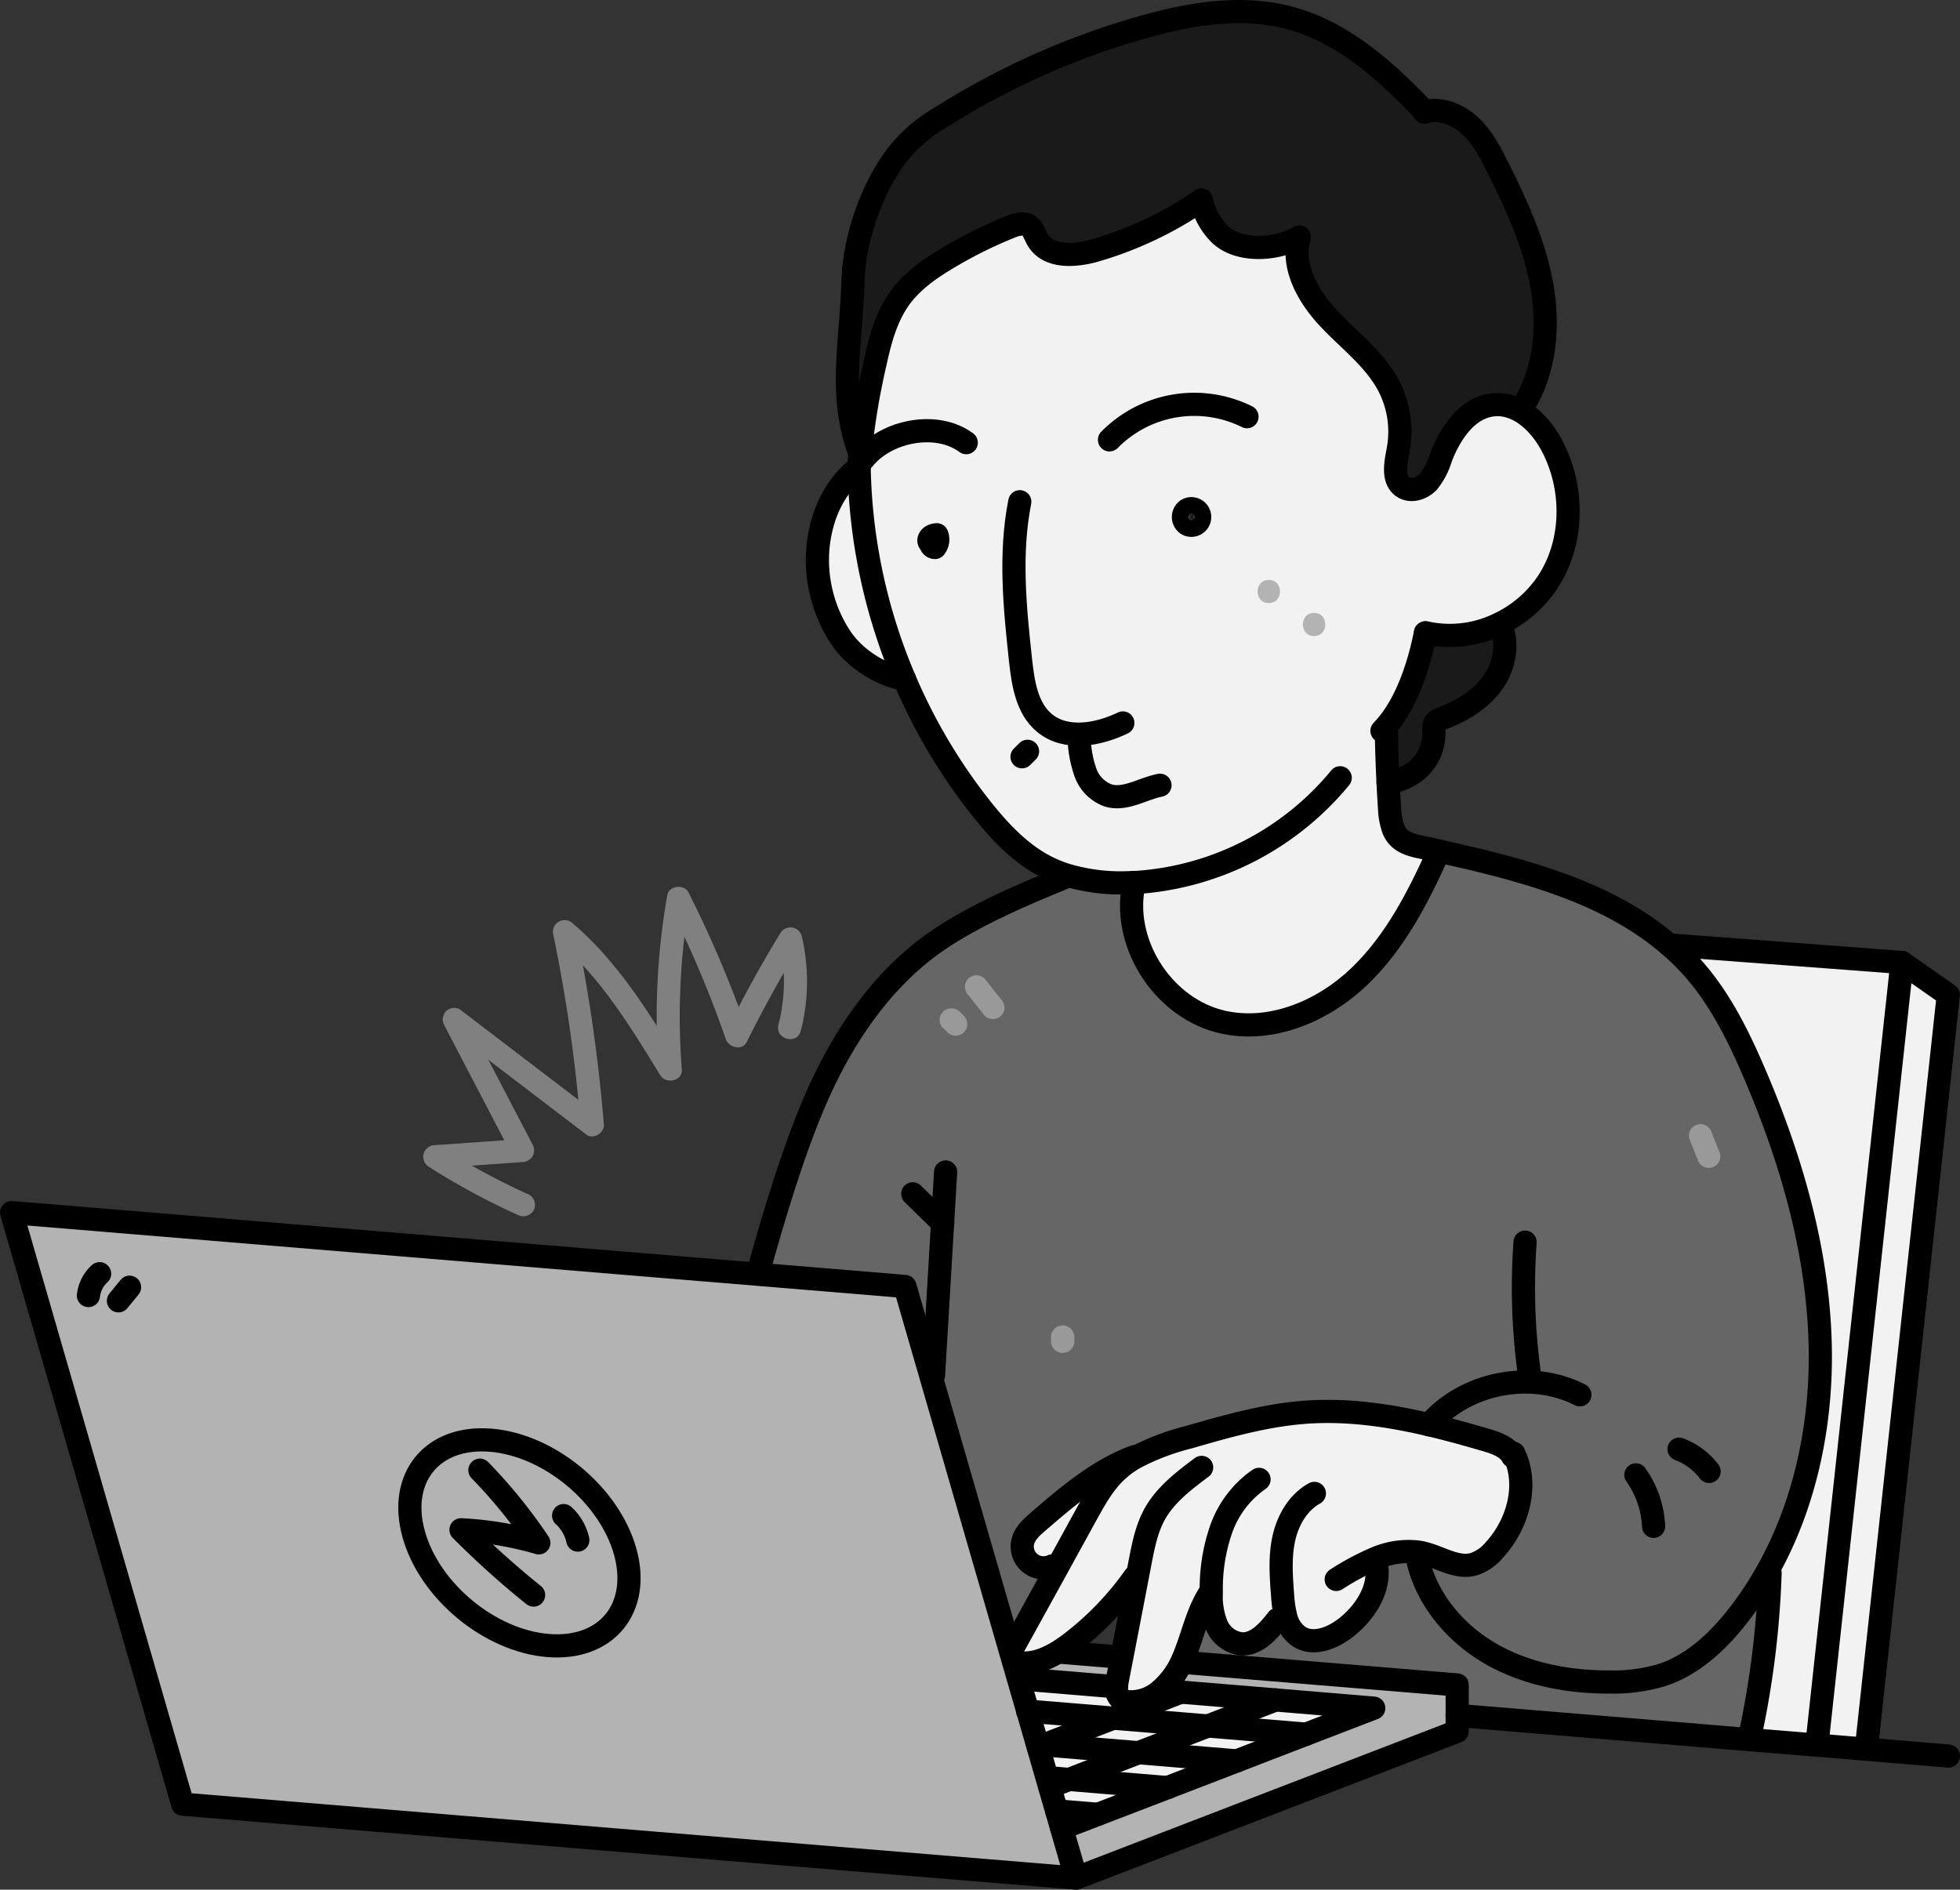 <svg xmlns="http://www.w3.org/2000/svg" viewBox="0 0 422.83 407.71"><rect x="0" y="0" width="422.83" height="407.71" fill="#333333" stroke="none"/><defs><style>.cls-1{fill:#f2f2f2;}.cls-2{fill:#1a1a1a;}.cls-3{fill:#666;}.cls-4{fill:#b3b3b3;}.cls-5{fill:#999;}.cls-6{fill:gray;}.cls-7{fill:none;stroke:#000;stroke-linecap:round;stroke-linejoin:round;stroke-width:5px;}</style></defs><title>Zeichenfläche 6 Kopie 6</title><g id="Ebene_3" data-name="Ebene 3"><polygon class="cls-1" points="275.17 366.77 260.57 372.39 240.17 370.7 254.77 365.08 275.17 366.77"/><polygon class="cls-1" points="296.36 368.54 281.77 374.15 260.57 372.39 275.17 366.77 296.36 368.54"/><polygon class="cls-1" points="281.77 374.15 266.81 379.92 245.61 378.15 260.57 372.39 281.77 374.15"/><polygon class="cls-1" points="266.81 379.92 251.86 385.68 230.65 383.92 245.61 378.15 266.81 379.92"/><polygon class="cls-1" points="251.86 385.68 236.85 391.45 236.84 391.44 227.95 390.69 226.45 385.54 226.48 385.52 230.65 383.92 251.86 385.68"/><polygon class="cls-1" points="245.61 378.15 230.65 383.92 225.91 383.52 225.88 383.54 223.97 376.94 223.98 376.94 225.21 376.46 245.61 378.15"/><polygon class="cls-1" points="260.57 372.39 245.61 378.15 225.21 376.46 240.17 370.7 260.57 372.39"/><polygon class="cls-1" points="225.21 376.46 223.98 376.94 223.97 376.94 221.73 369.18 240.17 370.7 225.21 376.46"/><path class="cls-1" d="M254.77,365.09l-14.6,5.62-18.44-1.53-2-7,.06,0,21.07,1.75h0a3,3,0,0,0,.89,2.59,3.45,3.45,0,0,0,2,.64,9.6,9.6,0,0,0,6.61-2.46l0,0Z"/><path class="cls-1" d="M244.79,314.26l.11.2a20.69,20.69,0,0,0-3.76,2.7c-3,2.71-4.95,6.29-6.89,9.8L228,338.34l-.91-.5a4.59,4.59,0,0,1-6.34-5.45c.5-1.68,1.89-2.92,3.22-4.07C230.31,322.81,236.88,317.19,244.79,314.26Z"/><path class="cls-1" d="M245.32,340.34l-.55-.11a65.86,65.86,0,0,1-13.64,14.2c-.85.65-1.75,1.29-2.68,1.87-2.66,1.66-5.62,2.83-8.67,2.42a3.26,3.26,0,0,1-1.15-.34h0l-.55-1.89,0-.07h0a5,5,0,0,1,.41-.87l9.5-17.22L234.25,327c1.94-3.51,3.93-7.09,6.89-9.8a20.69,20.69,0,0,1,3.76-2.7,51.7,51.7,0,0,1,11.57-4.38c8.28-2.38,16.64-4.77,25.24-5.39,8.94-.64,17.83.64,26.58,2.7,4.17,1,8.3,2.13,12.39,3.33,2.19.65,4.59,1.48,5.64,3.5l.44-.2c3,6.66.62,14.91-4.33,20.33a9.74,9.74,0,0,1-4.63,3.17c-3.61.92-7.11-1.55-10.73-2.43a10.81,10.81,0,0,0-1.36-.25,18,18,0,0,0-9.16,1.47l.08.2c1.74,5.33-1.74,11.06-6.13,14.55-2.9,2.32-7.09,4.05-10.23,2.06a7.3,7.3,0,0,1-2.92-4.46l-1.75.72c-2,2.62-4.6,5.51-7.89,5.28a6.72,6.72,0,0,1-5.28-4.09,16.46,16.46,0,0,1-1.12-6.86v-.26h-.11c-3,4.31-3.86,9.68-5.94,14.48-.07.17-.15.35-.23.52a18.42,18.42,0,0,1-4.63,6.26,9.6,9.6,0,0,1-6.61,2.46,3.45,3.45,0,0,1-2-.64,3,3,0,0,1-.89-2.59,10.58,10.58,0,0,1,.21-1.61c.3-1.58.61-3.17.92-4.75Q243.65,349,245.32,340.34Z"/><polygon class="cls-1" points="420.31 214.66 402.62 377.36 402.62 377.4 391.98 376.52 392.06 375.52 410.31 207.66 420.31 214.66"/><path class="cls-1" d="M378,374.44h0c-.29,0-.31-.44-.25-.72a197.31,197.31,0,0,0,4.17-34.34l-.63-.35c8.09-14.39,11.65-31.3,11.41-47.88-.3-20.37-6-40.35-14-59.1-3.52-8.28-7.56-16.48-13.53-23.22a52,52,0,0,0-5-4.89l0-.06,50.1,3.78L392.06,375.53l-.08,1-14.1-1.16Z"/><path class="cls-1" d="M185.54,98a152,152,0,0,1,3.17-19.38c1.11-5.15,2.47-10.4,5.61-14.62,2.59-3.47,6.22-6,9.93-8.24A96.83,96.83,0,0,1,218,48.91c1.24-.5,2.7-.95,3.83-.26s1.35,2,1.95,3c2.29,4,8.13,3.63,12.55,2.34a79.48,79.48,0,0,0,22.8-10.82,14.55,14.55,0,0,0,4.09,7.47c4.14,3.83,12.16,3.33,17,.53-1.81,6.23,1.86,12.75,6.29,17.48s9.87,8.73,12.92,14.46A21.5,21.5,0,0,1,301.64,97c-.53,2.86-1.34,6.51,1.09,8.1,1.67,1.08,4,.33,5.38-1.12a15.3,15.3,0,0,0,2.73-5.27c2.05-5.35,5.88-11,11.59-11.39a9,9,0,0,1,3.33.39c3.77,1.15,6.9,4.55,8.87,8.13,4.92,9,5,20.72-.51,29.4a25.83,25.83,0,0,1-10.59,9.33,24.21,24.21,0,0,1-16,1.95c-1.37,6.93-4,15-8.54,20.21l.09.08q.09,6,.39,12,.14,2.85.32,5.68a15.12,15.12,0,0,0,.79,4.26c1.32,3.56,5.07,3.72,8.26,4.45l1.6.35c-4.41,9.8-9.4,19.61-17.17,27.05s-18.86,12.17-29.36,9.86c-12.53-2.75-21.63-16.29-19.45-28.93l-.05-1.18a40.9,40.9,0,0,1-14.2-1.57,28.11,28.11,0,0,1-4.46-1.8c-5.54-2.83-9.92-7.48-13.81-12.34a121.12,121.12,0,0,1-16.83-28.29h0a122.09,122.09,0,0,1-9.73-45.72c0-.23,0-.45,0-.68C185.4,99.34,185.47,98.67,185.54,98Zm73.26,13.51a1.79,1.79,0,1,0-2.68,1.56A1.88,1.88,0,0,0,258.8,111.53Zm-57.1,6.59a2.72,2.72,0,0,0,.4-2.74c-.73,0-1.57.4-1.7,1.12a.75.75,0,0,0,.39.76A.92.92,0,0,0,201.7,118.12Z"/><path class="cls-1" d="M185.35,100.71a122.09,122.09,0,0,0,9.73,45.72c-3.27-.33-10.2-3.36-14-9.31a30.44,30.44,0,0,1-4.61-19.45C177.26,110.92,180,104.93,185.35,100.71Z"/><path class="cls-2" d="M323.81,135.17c1.74,4.07.61,9-2.06,12.5s-6.66,5.84-10.8,7.4a2.59,2.59,0,0,0-1.37.86,3,3,0,0,0-.25,1.77c.21,4.84-2.84,10-9.88,11.19q-.3-6-.39-12l-.09-.08c4.52-5.21,7.17-13.28,8.54-20.21a24.21,24.21,0,0,0,16-1.95Z"/><path class="cls-3" d="M326.76,314l-.44.2c-1.05-2-3.45-2.85-5.64-3.5-4.09-1.2-8.22-2.35-12.39-3.33-8.75-2.06-17.64-3.34-26.58-2.7-8.6.62-17,3-25.24,5.39a51.7,51.7,0,0,0-11.57,4.38l-.11-.2c-7.91,2.93-14.48,8.55-20.86,14.06-1.33,1.15-2.72,2.39-3.22,4.07a4.59,4.59,0,0,0,6.34,5.45l.91.5-9.5,17.22a5,5,0,0,0-.41.87h0l-22.81-78.87-31.75-2.63v-.15c3.37-12.23,8.08-28.06,13.36-39.6s12.57-22.4,22.59-30.2c8.52-6.64,20.66-11.74,30.66-15.84l.09-.28a40.9,40.9,0,0,0,14.2,1.57l.05,1.18c-2.18,12.64,6.92,26.18,19.45,28.93,10.5,2.31,21.6-2.43,29.36-9.86s12.76-17.25,17.17-27.05c17.73,3.93,36.31,8.67,49.74,20.31a52,52,0,0,1,5,4.89c6,6.74,10,14.94,13.53,23.22,8,18.75,13.69,38.73,14,59.1.24,16.58-3.32,33.49-11.41,47.88a75.43,75.43,0,0,1-6.24,9.43c-4.3,5.53-9.62,10.6-16.25,12.85a35.88,35.88,0,0,1-11.34,1.59c-9,.06-18.28-1.66-26.09-6.23s-14.06-12.22-15.71-21.11l.11-.72a10.81,10.81,0,0,1,1.36.25c3.62.88,7.12,3.35,10.73,2.43a9.74,9.74,0,0,0,4.63-3.17C327.38,328.93,329.76,320.68,326.76,314Z"/><path class="cls-3" d="M381.23,339l.63.35a197.31,197.31,0,0,1-4.17,34.34c-.06.28,0,.69.25.72h0l-.08.93-63.52-5.26v-6.57l-58.82-4.86-.51-.23c.08-.17.16-.35.23-.52,2.08-4.8,3-10.17,5.94-14.48h.11v.26a16.46,16.46,0,0,0,1.12,6.86,6.72,6.72,0,0,0,5.28,4.09c3.29.23,5.87-2.66,7.89-5.28l1.75-.72a7.3,7.3,0,0,0,2.92,4.46c3.14,2,7.33.26,10.23-2.06,4.39-3.49,7.87-9.22,6.13-14.55l-.08-.2a18,18,0,0,1,9.16-1.47l-.11.72c1.65,8.89,7.9,16.54,15.71,21.11s17,6.29,26.09,6.23a35.88,35.88,0,0,0,11.34-1.59c6.63-2.25,11.95-7.32,16.25-12.85A75.43,75.43,0,0,0,381.23,339Z"/><path class="cls-2" d="M307.37,24.08c3.46-.89,7.22.65,9.84,3.1s4.38,5.83,6,9.11c4,8,7.78,16.3,9.38,25.13s.81,18.39-3.89,26l-2.94.3a9,9,0,0,0-3.33-.39c-5.71.4-9.54,6-11.59,11.39a15.3,15.3,0,0,1-2.73,5.27c-1.36,1.45-3.71,2.2-5.38,1.12-2.43-1.59-1.62-5.24-1.09-8.1a21.5,21.5,0,0,0-2.13-13.93c-3.05-5.73-8.48-9.72-12.92-14.46s-8.1-11.25-6.29-17.48c-4.88,2.8-12.9,3.3-17-.53a14.55,14.55,0,0,1-4.09-7.47A79.48,79.48,0,0,1,236.37,54c-4.42,1.29-10.26,1.66-12.55-2.34-.6-1-.92-2.36-1.95-3s-2.59-.24-3.83.26a96.83,96.83,0,0,0-13.79,6.87c-3.71,2.23-7.34,4.77-9.93,8.24-3.14,4.22-4.5,9.47-5.61,14.62A152,152,0,0,0,185.54,98c-4.75-12.57-2-23.09-1.55-37.6.31-9.88,5-22.83,12-29.78,3.15-3.12,5.2-4.28,9-6.6A165.4,165.4,0,0,1,246.32,5.93c10.46-3,21.64-4.87,32.12-2C289.94,7,299.17,15.44,307.37,24.08Z"/><path class="cls-4" d="M314.36,370.11v3.43l-82.22,31.67L229,394.46h0l7.8-3,15-5.78,14.95-5.76,15-5.76,14.59-5.62-21.19-1.76-20.4-1.69-4.35-.36,0,0a18.42,18.42,0,0,0,4.63-6.26l.51.23,58.82,4.86Z"/><path class="cls-4" d="M242,357.58c-.31,1.58-.62,3.17-.92,4.75a10.58,10.58,0,0,0-.21,1.61h0l-21.07-1.75-.06,0-1.1-3.82h0a3.26,3.26,0,0,0,1.15.34c3.05.41,6-.76,8.67-2.42l.09.15,13.23,1.09Z"/><path class="cls-4" d="M221.73,369.18,224,377l1.91,6.59.57,2,1.5,5.16,1.08,3.76,3.11,10.75L39.41,389.27,2.5,261.62l161,13.31,31.75,2.63L218,356.43l0,.07.55,1.89,1.1,3.82ZM118.25,355c12.61,1,20-8.07,16.61-20.3s-16.44-23-29-24-20,8.07-16.6,20.3S105.65,354,118.25,355Z"/><path class="cls-4" d="M134.86,334.73c3.43,12.23-4,21.32-16.61,20.3s-25.59-11.76-29-24,4-21.32,16.6-20.3S131.42,322.5,134.86,334.73Z"/><path class="cls-5" d="M203.5,221.84l.89.88a1.82,1.82,0,0,0,.8.52,2.23,2.23,0,0,0,1.93,0,1.85,1.85,0,0,0,.81-.52l.39-.5a2.53,2.53,0,0,0,.34-1.26l-.09-.67a2.5,2.5,0,0,0-.64-1.1l-.89-.89a2,2,0,0,0-.81-.52,1.88,1.88,0,0,0-1-.21,1.83,1.83,0,0,0-1,.21,2,2,0,0,0-.81.52l-.39.51a2.43,2.43,0,0,0-.34,1.26l.09.66a2.53,2.53,0,0,0,.64,1.11Z"/><path class="cls-5" d="M208.88,214.69l3.54,4.45a2.51,2.51,0,0,0,1.77.73,2.55,2.55,0,0,0,1.77-.73,2.49,2.49,0,0,0,.73-1.77l-.09-.66a2.5,2.5,0,0,0-.64-1.1l-3.54-4.46a2.51,2.51,0,0,0-1.77-.73,2.55,2.55,0,0,0-1.77.73,2.51,2.51,0,0,0-.73,1.77l.09.66a2.48,2.48,0,0,0,.64,1.11Z"/><path class="cls-5" d="M364.44,245.7l1.77,4.45a2,2,0,0,0,.45.85,1.88,1.88,0,0,0,.7.64,2.55,2.55,0,0,0,1.93.25,2.52,2.52,0,0,0,1.49-1.15,2.4,2.4,0,0,0,.25-1.92l-1.77-4.45a1.89,1.89,0,0,0-.45-.85,1.8,1.8,0,0,0-.7-.64,2.49,2.49,0,0,0-3.42.89,2.47,2.47,0,0,0-.25,1.93Z"/><path class="cls-5" d="M231.77,289.4v-.89a1.88,1.88,0,0,0-.22-1,2.16,2.16,0,0,0-1.32-1.32,1.88,1.88,0,0,0-1-.22l-.67.09a2.5,2.5,0,0,0-1.1.64l-.39.51a2.43,2.43,0,0,0-.34,1.26v.89a2,2,0,0,0,.21,1,2.26,2.26,0,0,0,1.33,1.33,1.93,1.93,0,0,0,1,.21l.66-.09a2.53,2.53,0,0,0,1.11-.64l.39-.51a2.53,2.53,0,0,0,.34-1.26Z"/><path class="cls-4" d="M273.71,130.12c3.22,0,3.23-5,0-5s-3.22,5,0,5Z"/><path class="cls-4" d="M283.49,137.23c3.22,0,3.22-5,0-5s-3.22,5,0,5Z"/><path class="cls-6" d="M114.15,257.76A148.8,148.8,0,0,1,95,247.39l-1.26,4.66,19-1.32a2.54,2.54,0,0,0,2.16-3.77l-14.77-28.32-3.42,3.42,29.8,22.75c1.47,1.12,3.9-.39,3.76-2.16a350,350,0,0,0-6.08-42.39L120,202.69c9.47,8.1,16,18.77,22.43,29.29,1.21,2,4.85,1.32,4.66-1.26a146.64,146.64,0,0,1,1.68-36.3l-4.56.6a236.8,236.8,0,0,1,12.35,29.14c.65,1.87,3.55,2.66,4.57.6q5.31-10.72,11.56-20.95l-4.57-.6a37.17,37.17,0,0,1-.19,17.88c-.8,3.12,4,4.45,4.82,1.33a42.69,42.69,0,0,0,.19-20.53,2.53,2.53,0,0,0-4.57-.6q-6.24,10.2-11.56,21l4.57.59a245.74,245.74,0,0,0-12.86-30.34c-.92-1.83-4.2-1.51-4.57.6a152,152,0,0,0-1.86,37.63l4.65-1.26c-6.61-10.86-13.44-22-23.2-30.3a2.52,2.52,0,0,0-4.18,2.43,338.3,338.3,0,0,1,5.9,41.06l3.76-2.16-29.8-22.75a2.52,2.52,0,0,0-3,.39,2.59,2.59,0,0,0-.39,3l14.78,28.33,2.15-3.76-19,1.32a2.52,2.52,0,0,0-1.26,4.66,148.7,148.7,0,0,0,19.16,10.37,2.58,2.58,0,0,0,3.42-.9,2.52,2.52,0,0,0-.9-3.42Z"/></g><g id="Ebene_2" data-name="Ebene 2"><path class="cls-7" d="M185.57,98.11l0-.09c-4.75-12.57-2-23.09-1.55-37.6.31-9.88,5-22.83,12-29.78,3.15-3.12,5.2-4.28,9-6.6A165.4,165.4,0,0,1,246.32,5.93c10.46-3,21.64-4.87,32.12-2,11.5,3.12,20.73,11.54,28.93,20.18l.07.07"/><path class="cls-7" d="M307.17,24.13l.2-.05c3.46-.89,7.22.65,9.84,3.1s4.38,5.83,6,9.11c4,8,7.78,16.3,9.38,25.13s.81,18.39-3.89,26"/><path class="cls-7" d="M239.35,94.9a25.65,25.65,0,0,1,29.66-5"/><path class="cls-7" d="M185.35,100.71c-5.32,4.22-8.09,10.21-8.85,17a30.44,30.44,0,0,0,4.61,19.45c3.77,5.95,10.7,9,14,9.31"/><path class="cls-7" d="M186.27,99.07c4.92-6.18,15.84-8.29,22.18-3.56"/><path class="cls-7" d="M185.34,100c0,.23,0,.45,0,.68a122.09,122.09,0,0,0,9.73,45.72h0a121.12,121.12,0,0,0,16.83,28.29c3.89,4.86,8.27,9.51,13.81,12.34a28.11,28.11,0,0,0,4.46,1.8,40.9,40.9,0,0,0,14.2,1.57l.69,0a62.37,62.37,0,0,0,44.06-22.59"/><path class="cls-7" d="M259.17,43.17A79.48,79.48,0,0,1,236.37,54c-4.42,1.29-10.26,1.66-12.55-2.34-.6-1-.92-2.36-1.95-3s-2.59-.24-3.83.26a96.83,96.83,0,0,0-13.79,6.87c-3.71,2.23-7.34,4.77-9.93,8.24-3.14,4.22-4.5,9.47-5.61,14.62A152,152,0,0,0,185.54,98c-.07.65-.14,1.32-.2,2"/><path class="cls-7" d="M259.17,43.17a14.55,14.55,0,0,0,4.09,7.47c4.14,3.83,12.16,3.33,17,.53"/><path class="cls-7" d="M280.3,51.17c-1.81,6.23,1.86,12.75,6.29,17.48s9.87,8.73,12.92,14.46A21.5,21.5,0,0,1,301.64,97c-.53,2.86-1.34,6.51,1.09,8.1,1.67,1.08,4,.33,5.38-1.12a15.3,15.3,0,0,0,2.73-5.27c2.05-5.35,5.88-11,11.59-11.39a9,9,0,0,1,3.33.39c3.77,1.15,6.9,4.55,8.87,8.13,4.92,9,5,20.72-.51,29.4a25.83,25.83,0,0,1-10.59,9.33,24.21,24.21,0,0,1-16,1.95"/><path class="cls-7" d="M307.51,136.56c-1.37,6.93-4,15-8.54,20.21-.27.32-.55.62-.84.92"/><path class="cls-7" d="M323.81,135.17c1.74,4.07.61,9-2.06,12.5s-6.66,5.84-10.8,7.4a2.59,2.59,0,0,0-1.37.86,3,3,0,0,0-.25,1.77c.21,4.84-2.84,10-9.88,11.19"/><path class="cls-7" d="M299.06,156.85q.09,6,.39,12,.14,2.85.32,5.68a15.12,15.12,0,0,0,.79,4.26c1.32,3.56,5.07,3.72,8.26,4.45"/><path class="cls-7" d="M244.44,191.61c-2.18,12.64,6.92,26.18,19.45,28.93,10.5,2.31,21.6-2.43,29.36-9.86s12.76-17.25,17.17-27.05h0"/><path class="cls-7" d="M308.82,183.28l1.6.35c17.73,3.93,36.31,8.67,49.74,20.31a52,52,0,0,1,5,4.89c6,6.74,10,14.94,13.53,23.22,8,18.75,13.69,38.73,14,59.1.24,16.58-3.32,33.49-11.41,47.88a75.43,75.43,0,0,1-6.24,9.43c-4.3,5.53-9.62,10.6-16.25,12.85a35.88,35.88,0,0,1-11.34,1.59c-9,.06-18.28-1.66-26.09-6.23s-14.06-12.22-15.71-21.11"/><path class="cls-7" d="M218.63,358.38a3.26,3.26,0,0,0,1.15.34c3.05.41,6-.76,8.67-2.42.93-.58,1.83-1.22,2.68-1.87a65.86,65.86,0,0,0,13.64-14.2"/><path class="cls-7" d="M326.32,314.22c-1.05-2-3.45-2.85-5.64-3.5-4.09-1.2-8.22-2.35-12.39-3.33-8.75-2.06-17.64-3.34-26.58-2.7-8.6.62-17,3-25.24,5.39a51.7,51.7,0,0,0-11.57,4.38,20.69,20.69,0,0,0-3.76,2.7c-3,2.71-4.95,6.29-6.89,9.8L228,338.34l-9.5,17.22a5,5,0,0,0-.41.87"/><path class="cls-7" d="M259.23,316.6c-3.84,2.88-7.8,5.88-10.13,10.08-1.73,3.13-2.44,6.72-3.12,10.24l-.66,3.42Q243.66,349,242,357.58c-.31,1.58-.62,3.17-.92,4.75a10.58,10.58,0,0,0-.21,1.61,3,3,0,0,0,.89,2.59,3.45,3.45,0,0,0,2,.64,9.6,9.6,0,0,0,6.61-2.46,18.42,18.42,0,0,0,4.63-6.26c.08-.17.16-.35.23-.52,2.08-4.8,3-10.17,5.94-14.48"/><path class="cls-7" d="M271.61,319.18a22,22,0,0,0-8.22,10.89,39.11,39.11,0,0,0-2.08,13.38v.26a16.46,16.46,0,0,0,1.12,6.86,6.72,6.72,0,0,0,5.28,4.09c3.29.23,5.87-2.66,7.89-5.28"/><path class="cls-7" d="M283.55,322.21c-3.58,2-5.77,5.86-6.62,9.85s-.54,8.13-.23,12.2a23.61,23.61,0,0,0,.65,4.4,7.3,7.3,0,0,0,2.92,4.46c3.14,2,7.33.26,10.23-2.06,4.39-3.49,7.87-9.22,6.13-14.55"/><path class="cls-7" d="M288.26,340.77a56,56,0,0,1,8.29-4.46,18,18,0,0,1,9.16-1.47,10.81,10.81,0,0,1,1.36.25c3.62.88,7.12,3.35,10.73,2.43a9.74,9.74,0,0,0,4.63-3.17c4.95-5.42,7.33-13.67,4.33-20.33-.06-.15-.13-.29-.2-.44"/><path class="cls-7" d="M329,268a136.33,136.33,0,0,0,1,28.91"/><path class="cls-7" d="M308.28,307.4h0c7.74-9.08,21.93-11.9,32.55-6.46"/><path class="cls-7" d="M230.1,189.14c-10,4.1-22.14,9.2-30.66,15.84-10,7.8-17.31,18.66-22.59,30.2s-10,27.37-13.36,39.6"/><polygon class="cls-7" points="232.14 405.2 39.41 389.26 2.5 261.62 163.48 274.93 195.23 277.56 218.04 356.43 218.06 356.5 218.61 358.38 219.71 362.2 221.73 369.18 223.97 376.94 225.88 383.54 226.45 385.54 227.95 390.69 229.03 394.45 232.14 405.2"/><polyline class="cls-7" points="255.54 358.68 314.36 363.54 314.36 370.11 314.36 373.54 232.14 405.2"/><polyline class="cls-7" points="250.42 364.73 254.77 365.08 275.17 366.77 296.36 368.54 281.77 374.15 266.81 379.92 251.86 385.68 236.85 391.45 229.05 394.45"/><line class="cls-7" x1="219.77" y1="362.19" x2="240.84" y2="363.94"/><line class="cls-7" x1="228.54" y1="356.45" x2="241.77" y2="357.54"/><path class="cls-7" d="M220,108.25c-2.23,11.25-1.07,22.87.17,34.27.54,4.9,1.35,10.32,5.15,13.46,4.59,3.81,11.56,2.59,16.91,0"/><path class="cls-7" d="M232.83,159.88a24.17,24.17,0,0,0,1.38,6.91,8.15,8.15,0,0,0,4.85,4.83c3.69,1.11,7.39-1.44,11.18-2.2"/><path class="cls-7" d="M220.48,163.28l1.19-1.18"/><path class="cls-7" d="M256.11,110a1.79,1.79,0,1,1,0,3.09A1.88,1.88,0,0,1,256.11,110Z"/><path class="cls-7" d="M200.79,117.26c.34.23.8.26,1-.13"/><path class="cls-7" d="M200.79,117.26a.92.92,0,0,0,.91.86,2.72,2.72,0,0,0,.4-2.74c-.73,0-1.57.4-1.7,1.12A.75.75,0,0,0,200.79,117.26Z"/><path class="cls-7" d="M201.6,115.89c-.67,0-.93.75-.81,1.37"/><path class="cls-7" d="M362.23,312.66a14.47,14.47,0,0,1,6.47,4.81"/><path class="cls-7" d="M204,252.86l-.66,11.05-1.95,32.79"/><path class="cls-7" d="M196.91,257.57l6.47,6.34"/><path class="cls-7" d="M134.86,334.73c3.43,12.23-4,21.32-16.61,20.3s-25.59-11.76-29-24,4-21.32,16.6-20.3S131.42,322.5,134.86,334.73Z"/><polyline class="cls-7" points="360.21 203.88 410.31 207.66 392.06 375.52"/><polyline class="cls-7" points="410.31 207.66 420.31 214.66 402.62 377.36"/><polyline class="cls-7" points="314.35 370.11 314.36 370.11 377.88 375.37 391.98 376.52 402.62 377.4 420.33 378.88"/><path class="cls-7" d="M244.79,314.26c-7.91,2.93-14.48,8.55-20.86,14.06-1.33,1.15-2.72,2.39-3.22,4.07a4.59,4.59,0,0,0,6.34,5.45"/><path class="cls-7" d="M352.91,318.21a20.74,20.74,0,0,1,3.82,11.1"/><path class="cls-7" d="M115.11,344.14a191.56,191.56,0,0,1-15.66-14.08,71.92,71.92,0,0,1,16.79,2.82,110.71,110.71,0,0,0-12.71-15.68"/><path class="cls-7" d="M121.59,327a10.1,10.1,0,0,1,3.06,5.28"/><path class="cls-7" d="M19.08,279.52a7.53,7.53,0,0,1,2.41-4.71"/><path class="cls-7" d="M25.55,280.66l2.4-2.94"/><polyline class="cls-7" points="221.69 369.18 221.73 369.18 240.17 370.7 260.57 372.39 281.77 374.15"/><polyline class="cls-7" points="223.83 376.36 225.21 376.46 245.61 378.15 266.81 379.92 266.83 379.92"/><polyline class="cls-7" points="225.91 383.52 230.65 383.92 251.86 385.68 251.88 385.68"/><line class="cls-7" x1="227.95" y1="390.7" x2="236.84" y2="391.44"/><polyline class="cls-7" points="275.2 366.76 275.17 366.77 260.57 372.39 245.61 378.15 230.65 383.92 226.48 385.52"/><polyline class="cls-7" points="254.77 365.08 240.17 370.7 225.21 376.46 223.98 376.94"/><path class="cls-7" d="M381.86,339.38a197.31,197.31,0,0,1-4.17,34.34c-.06.28,0,.69.25.72h0c.24,0-.14-.47-.08-.2"/></g></svg>